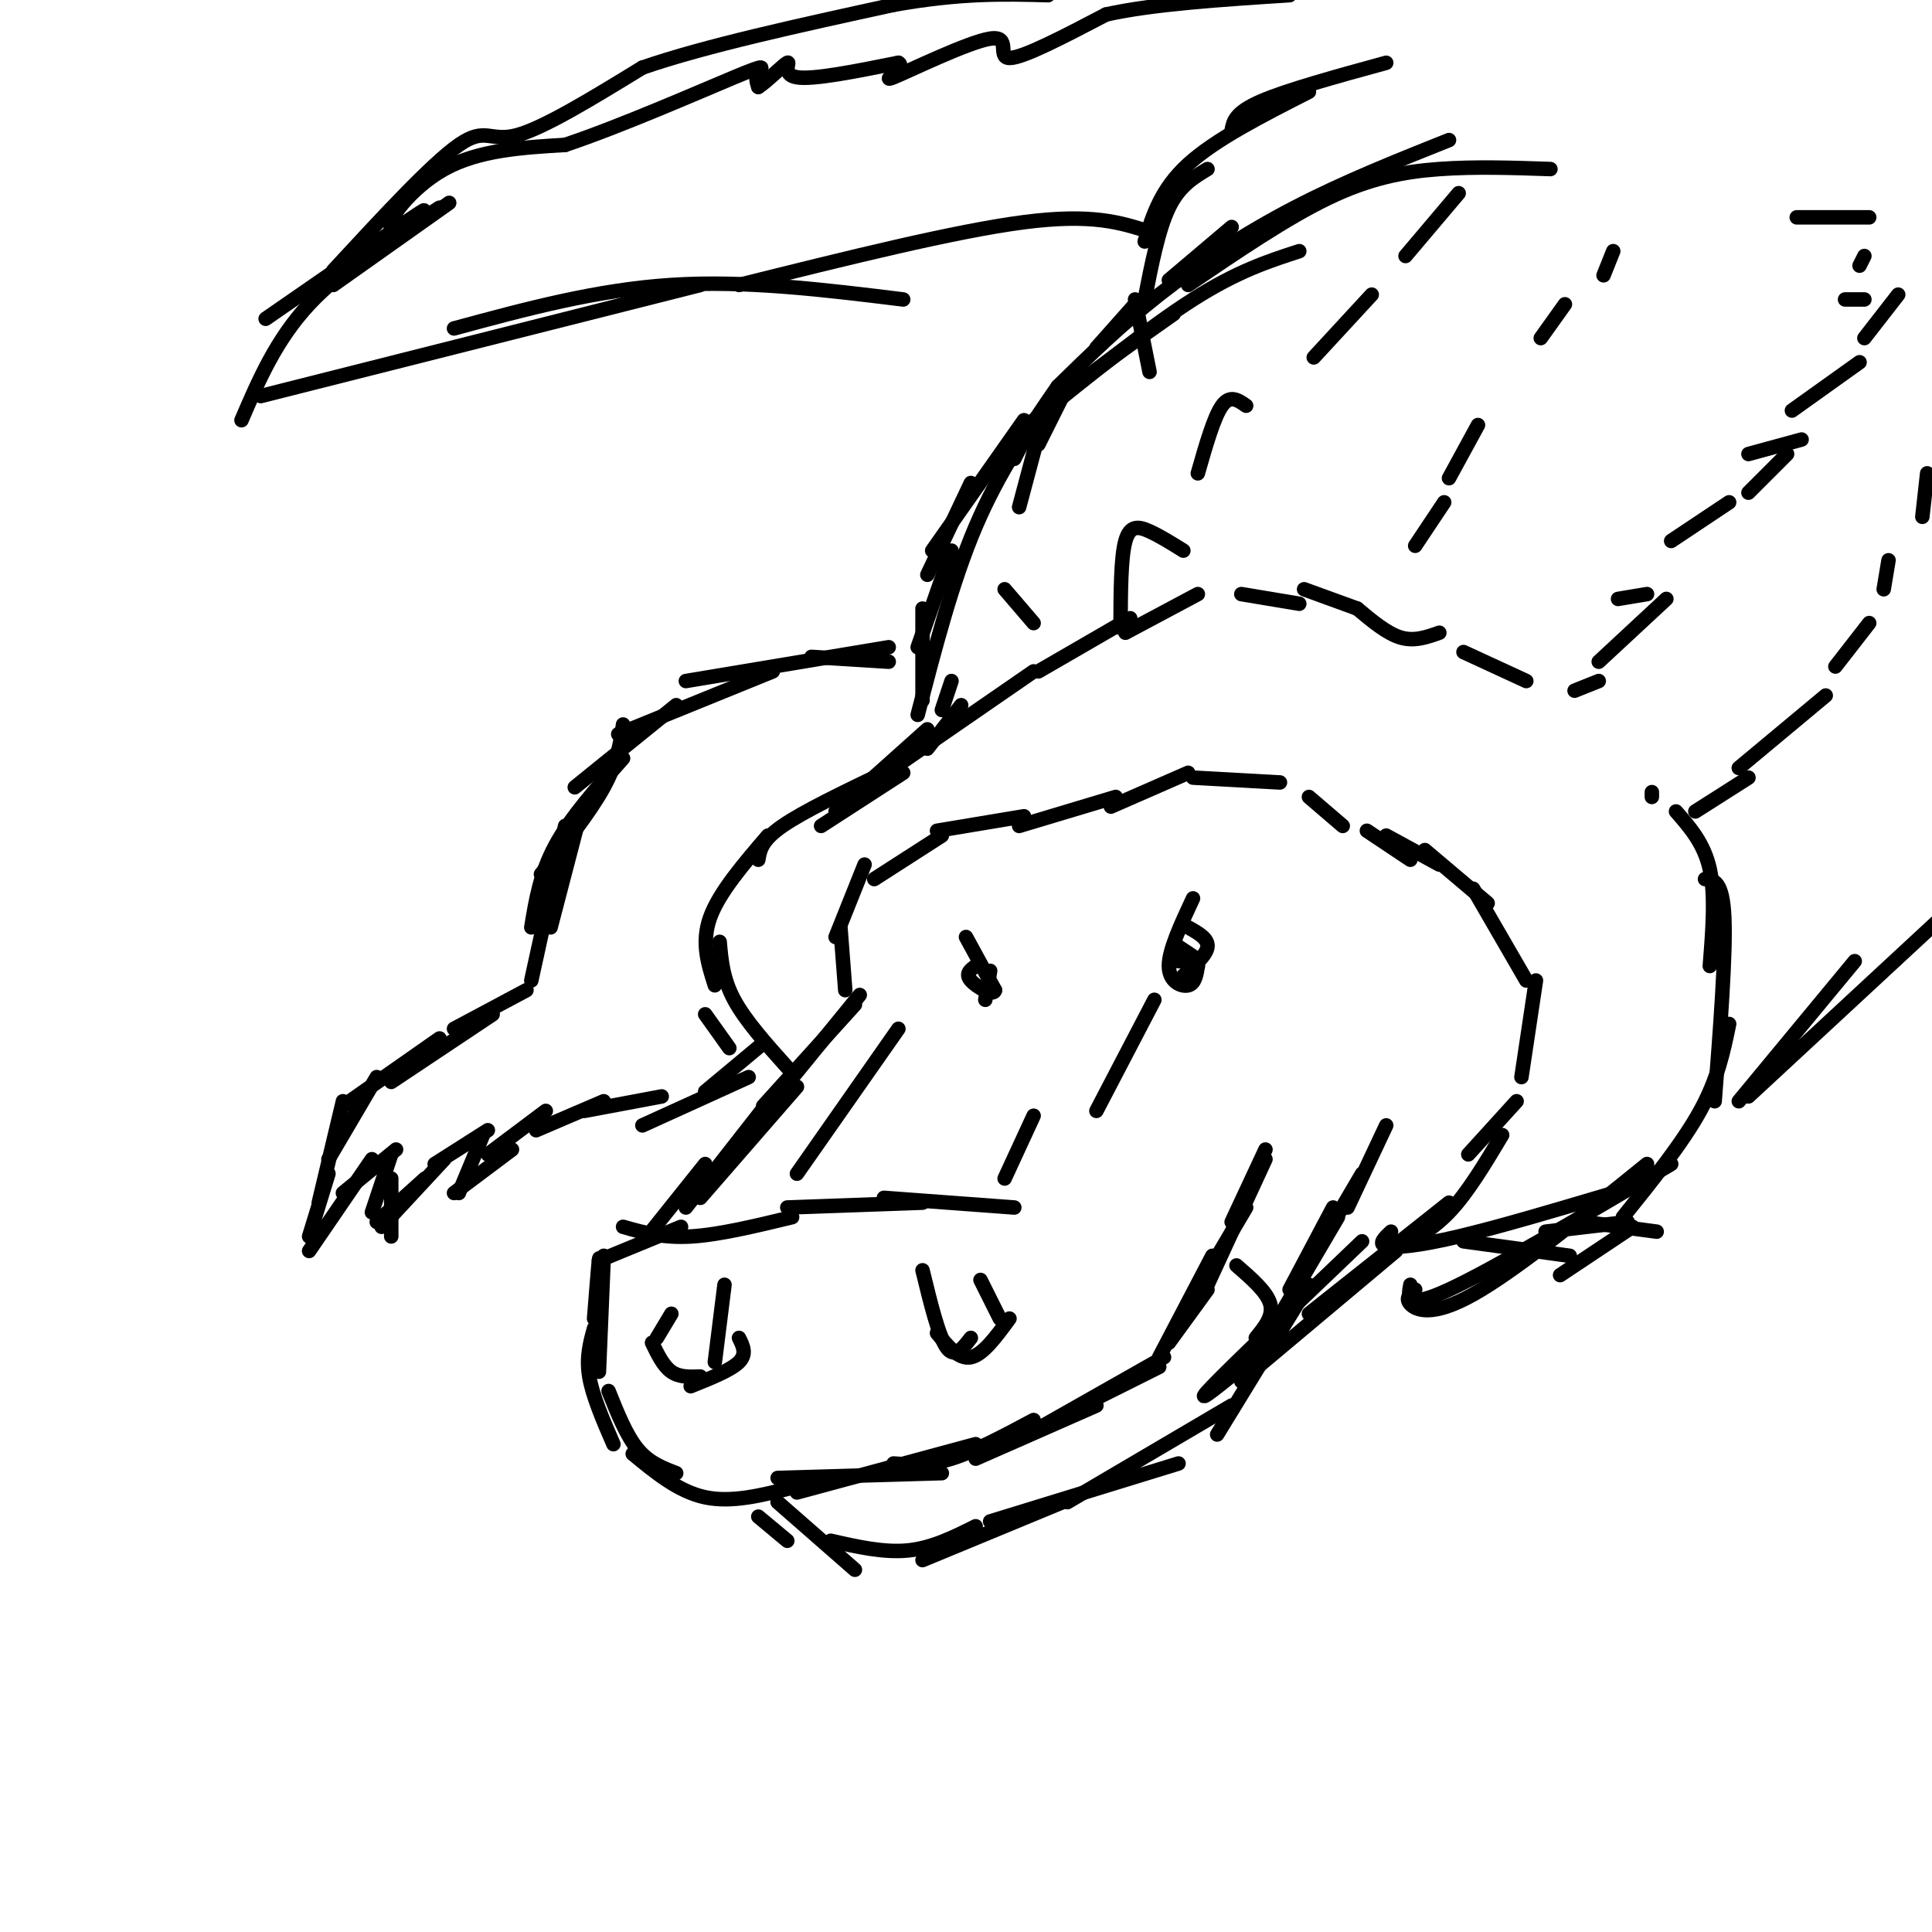 <svg viewBox='0 0 400 400' version='1.1' xmlns='http://www.w3.org/2000/svg' xmlns:xlink='http://www.w3.org/1999/xlink'><g fill='none' stroke='rgb(0,0,0)' stroke-width='3' stroke-linecap='round' stroke-linejoin='round'><path d='M124,264c0.083,-2.250 0.167,-4.500 0,-3c-0.167,1.500 -0.583,6.750 -1,12'/><path d='M125,260c0.000,0.000 -1.000,24.000 -1,24'/><path d='M123,275c-0.833,3.000 -1.667,6.000 -1,10c0.667,4.000 2.833,9.000 5,14'/><path d='M126,288c1.833,4.583 3.667,9.167 6,12c2.333,2.833 5.167,3.917 8,5'/><path d='M131,301c4.750,3.917 9.500,7.833 15,9c5.500,1.167 11.750,-0.417 18,-2'/><path d='M124,261c0.000,0.000 17.000,-7.000 17,-7'/><path d='M129,254c4.083,1.167 8.167,2.333 14,2c5.833,-0.333 13.417,-2.167 21,-4'/><path d='M163,250c0.000,0.000 28.000,-1.000 28,-1'/><path d='M183,248c0.000,0.000 27.000,2.000 27,2'/><path d='M161,306c0.000,0.000 34.000,-1.000 34,-1'/><path d='M165,309c0.000,0.000 37.000,-10.000 37,-10'/><path d='M185,303c3.583,0.250 7.167,0.500 12,-1c4.833,-1.500 10.917,-4.750 17,-8'/><path d='M202,302c0.000,0.000 25.000,-11.000 25,-11'/><path d='M211,298c0.000,0.000 30.000,-17.000 30,-17'/><path d='M226,290c0.000,0.000 14.000,-7.000 14,-7'/><path d='M134,256c0.000,0.000 12.000,-15.000 12,-15'/><path d='M142,250c0.000,0.000 18.000,-23.000 18,-23'/><path d='M145,248c0.000,0.000 20.000,-23.000 20,-23'/><path d='M147,244c0.000,0.000 31.000,-38.000 31,-38'/><path d='M158,229c0.000,0.000 19.000,-21.000 19,-21'/><path d='M242,278c0.000,0.000 8.000,-11.000 8,-11'/><path d='M240,281c0.000,0.000 11.000,-21.000 11,-21'/><path d='M245,272c0.000,0.000 13.000,-22.000 13,-22'/><path d='M250,266c0.000,0.000 12.000,-26.000 12,-26'/><path d='M255,253c0.000,0.000 7.000,-15.000 7,-15'/><path d='M157,314c0.000,0.000 6.000,5.000 6,5'/><path d='M161,311c0.000,0.000 16.000,14.000 16,14'/><path d='M172,319c5.500,1.250 11.000,2.500 16,2c5.000,-0.500 9.500,-2.750 14,-5'/><path d='M191,323c0.000,0.000 29.000,-12.000 29,-12'/><path d='M205,315c0.000,0.000 39.000,-12.000 39,-12'/><path d='M221,311c0.000,0.000 34.000,-20.000 34,-20'/><path d='M252,297c0.000,0.000 19.000,-31.000 19,-31'/><path d='M257,286c0.000,0.000 20.000,-34.000 20,-34'/><path d='M256,262c3.167,2.750 6.333,5.500 7,8c0.667,2.500 -1.167,4.750 -3,7'/><path d='M267,267c0.000,0.000 9.000,-17.000 9,-17'/><path d='M272,260c0.000,0.000 10.000,-17.000 10,-17'/><path d='M279,250c0.000,0.000 8.000,-17.000 8,-17'/><path d='M175,205c0.000,0.000 -1.000,-13.000 -1,-13'/><path d='M173,194c0.000,0.000 6.000,-15.000 6,-15'/><path d='M181,182c0.000,0.000 14.000,-9.000 14,-9'/><path d='M194,172c0.000,0.000 18.000,-3.000 18,-3'/><path d='M211,171c0.000,0.000 20.000,-6.000 20,-6'/><path d='M230,167c0.000,0.000 16.000,-7.000 16,-7'/><path d='M247,161c0.000,0.000 18.000,1.000 18,1'/><path d='M271,165c0.000,0.000 7.000,6.000 7,6'/><path d='M283,172c0.000,0.000 9.000,6.000 9,6'/><path d='M287,173c0.000,0.000 11.000,6.000 11,6'/><path d='M295,176c0.000,0.000 13.000,11.000 13,11'/><path d='M305,184c0.000,0.000 11.000,19.000 11,19'/><path d='M318,203c0.000,0.000 -3.000,20.000 -3,20'/><path d='M314,228c0.000,0.000 -10.000,11.000 -10,11'/><path d='M311,235c-3.583,6.000 -7.167,12.000 -11,16c-3.833,4.000 -7.917,6.000 -12,8'/><path d='M300,249c0.000,0.000 -29.000,23.000 -29,23'/><path d='M289,259c0.000,0.000 -31.000,26.000 -31,26'/><path d='M256,284c-4.667,3.750 -9.333,7.500 -5,3c4.333,-4.500 17.667,-17.250 31,-30'/><path d='M247,186c-2.511,5.378 -5.022,10.756 -5,14c0.022,3.244 2.578,4.356 4,4c1.422,-0.356 1.711,-2.178 2,-4'/><path d='M248,200c-0.333,-0.833 -2.167,-0.917 -4,-1'/><path d='M245,202c2.417,-2.167 4.833,-4.333 5,-6c0.167,-1.667 -1.917,-2.833 -4,-4'/><path d='M244,196c0.000,0.000 3.000,2.000 3,2'/><path d='M200,194c0.000,0.000 6.000,11.000 6,11'/><path d='M206,205c-0.222,1.400 -3.778,-0.600 -5,-2c-1.222,-1.400 -0.111,-2.200 1,-3'/><path d='M205,201c0.000,0.000 -1.000,6.000 -1,6'/><path d='M191,263c1.667,6.833 3.333,13.667 5,16c1.667,2.333 3.333,0.167 5,-2'/><path d='M194,276c2.250,2.750 4.500,5.500 7,5c2.500,-0.500 5.250,-4.250 8,-8'/><path d='M207,273c0.000,0.000 -4.000,-8.000 -4,-8'/><path d='M150,266c0.000,0.000 -2.000,16.000 -2,16'/><path d='M153,277c0.833,1.667 1.667,3.333 0,5c-1.667,1.667 -5.833,3.333 -10,5'/><path d='M145,285c-2.167,0.083 -4.333,0.167 -6,-1c-1.667,-1.167 -2.833,-3.583 -4,-6'/><path d='M136,277c0.000,0.000 3.000,-5.000 3,-5'/><path d='M165,243c0.000,0.000 21.000,-30.000 21,-30'/><path d='M214,231c0.000,0.000 -6.000,13.000 -6,13'/><path d='M239,207c0.000,0.000 -12.000,23.000 -12,23'/><path d='M151,217c0.000,0.000 -5.000,-7.000 -5,-7'/><path d='M163,221c-4.333,-4.833 -8.667,-9.667 -11,-14c-2.333,-4.333 -2.667,-8.167 -3,-12'/><path d='M148,204c-1.417,-4.417 -2.833,-8.833 -1,-14c1.833,-5.167 6.917,-11.083 12,-17'/><path d='M157,178c0.333,-2.000 0.667,-4.000 5,-7c4.333,-3.000 12.667,-7.000 21,-11'/><path d='M170,171c0.000,0.000 17.000,-11.000 17,-11'/><path d='M173,168c0.000,0.000 19.000,-17.000 19,-17'/><path d='M184,161c0.000,0.000 7.000,-9.000 7,-9'/><path d='M192,155c0.000,0.000 7.000,-9.000 7,-9'/><path d='M185,159c0.000,0.000 29.000,-20.000 29,-20'/><path d='M215,139c0.000,0.000 19.000,-11.000 19,-11'/><path d='M233,131c0.000,0.000 15.000,-8.000 15,-8'/><path d='M257,123c0.000,0.000 12.000,2.000 12,2'/><path d='M270,122c0.000,0.000 11.000,4.000 11,4'/><path d='M281,126c3.083,2.583 6.167,5.167 9,6c2.833,0.833 5.417,-0.083 8,-1'/><path d='M303,135c0.000,0.000 13.000,6.000 13,6'/><path d='M303,257c0.000,0.000 22.000,3.000 22,3'/><path d='M320,255c0.000,0.000 17.000,-2.000 17,-2'/><path d='M328,253c0.000,0.000 15.000,2.000 15,2'/><path d='M323,264c0.000,0.000 15.000,-10.000 15,-10'/><path d='M288,255c-1.378,1.289 -2.756,2.578 -1,3c1.756,0.422 6.644,-0.022 15,-2c8.356,-1.978 20.178,-5.489 32,-9'/><path d='M293,267c-1.067,0.889 -2.133,1.778 -1,3c1.133,1.222 4.467,2.778 13,-2c8.533,-4.778 22.267,-15.889 36,-27'/><path d='M292,266c-0.500,2.583 -1.000,5.167 8,1c9.000,-4.167 27.500,-15.083 46,-26'/><path d='M336,252c6.167,-7.667 12.333,-15.333 16,-22c3.667,-6.667 4.833,-12.333 6,-18'/><path d='M355,228c1.167,-15.167 2.333,-30.333 2,-38c-0.333,-7.667 -2.167,-7.833 -4,-8'/><path d='M354,200c0.583,-7.333 1.167,-14.667 0,-20c-1.167,-5.333 -4.083,-8.667 -7,-12'/><path d='M342,164c0.000,0.000 0.000,1.000 0,1'/><path d='M195,147c0.000,0.000 2.000,-6.000 2,-6'/><path d='M191,145c0.000,0.000 0.000,-19.000 0,-19'/><path d='M190,134c0.000,0.000 7.000,-20.000 7,-20'/><path d='M192,119c0.000,0.000 9.000,-19.000 9,-19'/><path d='M193,114c0.000,0.000 19.000,-27.000 19,-27'/><path d='M190,148c3.583,-13.833 7.167,-27.667 12,-39c4.833,-11.333 10.917,-20.167 17,-29'/><path d='M210,95c1.750,-3.500 3.500,-7.000 9,-12c5.500,-5.000 14.750,-11.500 24,-18'/><path d='M214,87c11.917,-9.583 23.833,-19.167 33,-25c9.167,-5.833 15.583,-7.917 22,-10'/><path d='M219,80c6.467,-6.333 12.933,-12.667 21,-19c8.067,-6.333 17.733,-12.667 28,-18c10.267,-5.333 21.133,-9.667 32,-14'/><path d='M246,59c10.200,-6.933 20.400,-13.867 29,-18c8.600,-4.133 15.600,-5.467 23,-6c7.400,-0.533 15.200,-0.267 23,0'/><path d='M360,228c0.000,0.000 24.000,-29.000 24,-29'/><path d='M362,227c0.000,0.000 41.000,-38.000 41,-38'/><path d='M232,130c0.022,-7.289 0.044,-14.578 1,-18c0.956,-3.422 2.844,-2.978 5,-2c2.156,0.978 4.578,2.489 7,4'/><path d='M248,98c1.667,-5.833 3.333,-11.667 5,-14c1.667,-2.333 3.333,-1.167 5,0'/><path d='M272,74c0.000,0.000 12.000,-13.000 12,-13'/><path d='M291,53c0.000,0.000 11.000,-13.000 11,-13'/><path d='M293,113c0.000,0.000 6.000,-9.000 6,-9'/><path d='M300,99c0.000,0.000 6.000,-11.000 6,-11'/><path d='M319,70c0.000,0.000 5.000,-7.000 5,-7'/><path d='M332,57c0.000,0.000 2.000,-5.000 2,-5'/><path d='M214,129c0.000,0.000 -6.000,-7.000 -6,-7'/><path d='M211,105c0.000,0.000 4.000,-15.000 4,-15'/><path d='M215,92c0.000,0.000 6.000,-12.000 6,-12'/><path d='M227,72c0.000,0.000 8.000,-9.000 8,-9'/><path d='M242,58c0.000,0.000 13.000,-11.000 13,-11'/><path d='M351,168c0.000,0.000 11.000,-7.000 11,-7'/><path d='M360,159c0.000,0.000 18.000,-15.000 18,-15'/><path d='M380,138c0.000,0.000 7.000,-9.000 7,-9'/><path d='M390,122c0.000,0.000 1.000,-6.000 1,-6'/><path d='M398,107c0.000,0.000 1.000,-9.000 1,-9'/><path d='M326,143c0.000,0.000 5.000,-2.000 5,-2'/><path d='M331,137c0.000,0.000 14.000,-13.000 14,-13'/><path d='M341,123c0.000,0.000 -6.000,1.000 -6,1'/><path d='M346,112c0.000,0.000 12.000,-8.000 12,-8'/><path d='M362,102c0.000,0.000 8.000,-8.000 8,-8'/><path d='M373,91c0.000,0.000 -11.000,3.000 -11,3'/><path d='M371,85c0.000,0.000 14.000,-10.000 14,-10'/><path d='M386,70c0.000,0.000 7.000,-9.000 7,-9'/><path d='M386,62c0.000,0.000 -4.000,0.000 -4,0'/><path d='M386,53c0.000,0.000 -1.000,2.000 -1,2'/><path d='M387,45c0.000,0.000 -15.000,0.000 -15,0'/><path d='M184,137c0.000,0.000 -16.000,-1.000 -16,-1'/><path d='M184,134c0.000,0.000 -42.000,7.000 -42,7'/><path d='M160,139c0.000,0.000 -32.000,13.000 -32,13'/><path d='M140,146c0.000,0.000 -21.000,17.000 -21,17'/><path d='M129,150c-0.583,3.917 -1.167,7.833 -4,13c-2.833,5.167 -7.917,11.583 -13,18'/><path d='M120,169c0.000,0.000 -6.000,23.000 -6,23'/><path d='M117,171c0.000,0.000 -7.000,32.000 -7,32'/><path d='M110,192c0.917,-5.583 1.833,-11.167 5,-17c3.167,-5.833 8.583,-11.917 14,-18'/><path d='M133,233c0.000,0.000 22.000,-10.000 22,-10'/><path d='M146,226c0.000,0.000 12.000,-10.000 12,-10'/><path d='M109,205c0.000,0.000 -15.000,8.000 -15,8'/><path d='M102,210c0.000,0.000 -21.000,14.000 -21,14'/><path d='M91,215c0.000,0.000 -20.000,14.000 -20,14'/><path d='M78,223c0.000,0.000 -10.000,17.000 -10,17'/><path d='M71,228c0.000,0.000 -5.000,21.000 -5,21'/><path d='M68,243c0.000,0.000 -4.000,13.000 -4,13'/><path d='M64,259c0.000,0.000 13.000,-19.000 13,-19'/><path d='M71,247c0.000,0.000 11.000,-9.000 11,-9'/><path d='M81,239c0.000,0.000 -4.000,12.000 -4,12'/><path d='M78,253c0.000,0.000 10.000,-9.000 10,-9'/><path d='M81,244c0.000,0.000 0.000,12.000 0,12'/><path d='M79,254c0.000,0.000 13.000,-14.000 13,-14'/><path d='M90,241c0.000,0.000 11.000,-7.000 11,-7'/><path d='M100,235c0.000,0.000 -5.000,12.000 -5,12'/><path d='M94,247c0.000,0.000 12.000,-9.000 12,-9'/><path d='M101,239c0.000,0.000 12.000,-9.000 12,-9'/><path d='M111,234c0.000,0.000 14.000,-6.000 14,-6'/><path d='M121,230c0.000,0.000 16.000,-3.000 16,-3'/><path d='M287,13c-10.333,2.833 -20.667,5.667 -26,8c-5.333,2.333 -5.667,4.167 -6,6'/><path d='M271,19c-9.667,4.917 -19.333,9.833 -25,15c-5.667,5.167 -7.333,10.583 -9,16'/><path d='M250,35c-2.917,1.750 -5.833,3.500 -8,8c-2.167,4.500 -3.583,11.750 -5,19'/><path d='M235,62c0.000,0.000 3.000,15.000 3,15'/><path d='M54,82c0.000,0.000 91.000,-23.000 91,-23'/><path d='M94,68c14.750,-4.000 29.500,-8.000 45,-9c15.500,-1.000 31.750,1.000 48,3'/><path d='M153,59c22.417,-5.583 44.833,-11.167 59,-13c14.167,-1.833 20.083,0.083 26,2'/><path d='M50,87c3.583,-8.333 7.167,-16.667 14,-24c6.833,-7.333 16.917,-13.667 27,-20'/><path d='M69,59c0.000,0.000 24.000,-17.000 24,-17'/><path d='M55,66c14.381,-9.964 28.762,-19.929 32,-22c3.238,-2.071 -4.667,3.750 -6,3c-1.333,-0.750 3.905,-8.071 11,-12c7.095,-3.929 16.048,-4.464 25,-5'/><path d='M117,30c11.488,-3.845 27.708,-10.958 35,-14c7.292,-3.042 5.655,-2.012 5,-1c-0.655,1.012 -0.327,2.006 0,3'/><path d='M157,18c1.488,-0.881 5.208,-4.583 6,-5c0.792,-0.417 -1.345,2.452 2,3c3.345,0.548 12.173,-1.226 21,-3'/><path d='M186,13c1.810,0.793 -4.164,4.274 -1,3c3.164,-1.274 15.467,-7.305 20,-8c4.533,-0.695 1.295,3.944 4,4c2.705,0.056 11.352,-4.472 20,-9'/><path d='M229,3c9.667,-2.167 23.833,-3.083 38,-4'/><path d='M69,56c10.222,-11.067 20.444,-22.133 26,-26c5.556,-3.867 6.444,-0.533 12,-2c5.556,-1.467 15.778,-7.733 26,-14'/><path d='M133,14c13.000,-4.500 32.500,-8.750 52,-13'/><path d='M185,1c14.000,-2.500 23.000,-2.250 32,-2'/></g>
</svg>